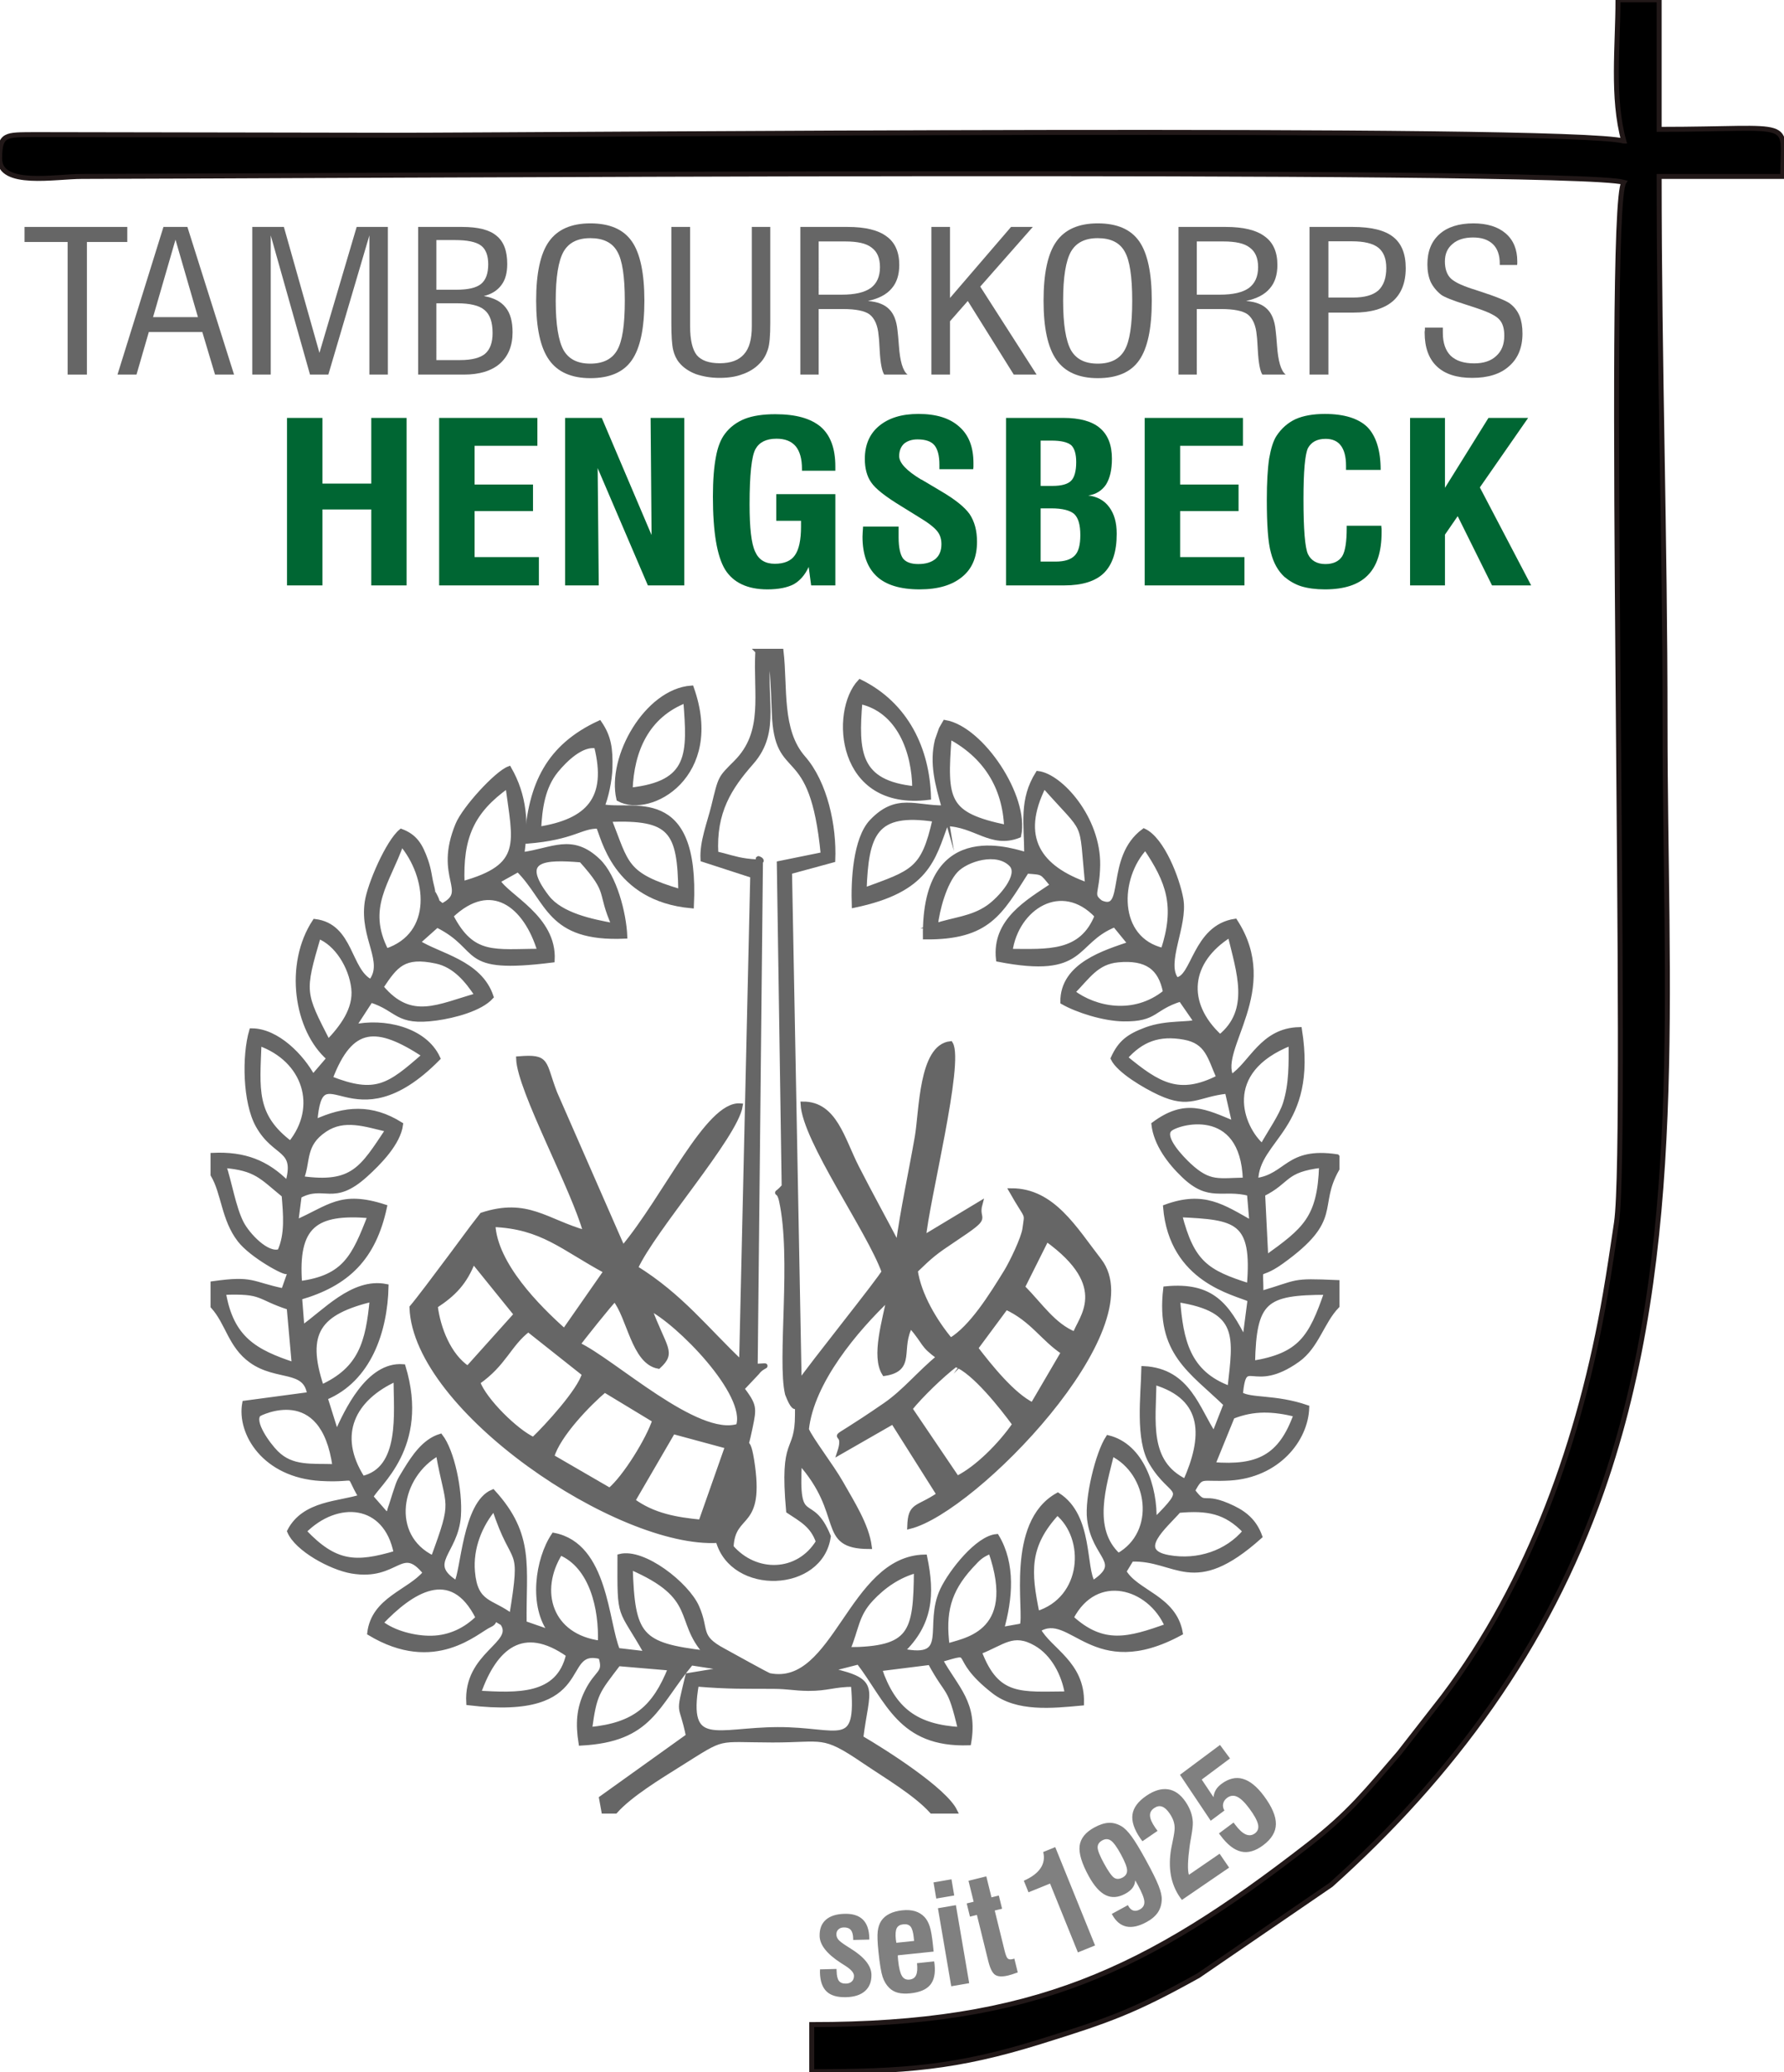 <svg xmlns="http://www.w3.org/2000/svg" viewBox="243.362 85.86 438.233 508.935" width="438.234px" height="508.936px"><g id="g33" transform="matrix(2.151, 0, 0, 2.151, -200.862, -95.565)"><path fill-rule="evenodd" fill="#000000" fill-opacity="1" d="M 391.961,100.453 C 385.73,98.719 268.641,99.785 251.508,99.785 l -41.066,-0.07 c -3.254,0.031 -3.961,-0.137 -3.961,2.758 0,3.234 6.336,2.02 9.41,2.016 24.781,-0.031 170.043,-1.012 176.07,0.668 -2.078,3.301 0.598,109.012 -0.836,118.781 -0.387,2.641 -0.82,5.539 -1.27,8.148 -2.832,16.539 -8.629,32.867 -18.531,45.984 l -5.004,6.418 c -3.645,4.211 -5.613,6.781 -10.363,10.473 -18.586,14.438 -31.469,20.547 -56.734,20.547 v 5.379 c 10.531,0 16.535,-0.449 26.129,-3.441 7.836,-2.441 10.664,-3.43 18.016,-7.523 l 15.156,-10.379 c 13.879,-12.43 24.672,-27.105 30.938,-45.004 9.617,-27.449 7.207,-57.668 7.207,-87.551 0,-21.586 -0.672,-40.934 -0.672,-62.5 h 14.113 c 0,-6.777 1.863,-5.375 -14.113,-5.375 V 84.328 h -4.703 c 0,5.242 -0.711,11.172 0.668,16.125" id="path1"/><g fill="#006633" fill-opacity="1" id="g11"><g transform="translate(237.436,151.185)" id="g2"><path d="M 1.859,0 V -19.125 H 5.906 v 7.5 h 5.578 v -7.5 h 4.031 V 0 h -4.031 V -8.672 H 5.906 V 0 Z m 0,0" id="path2"/></g><g transform="translate(254.812,151.185)" id="g3"><path d="m 1.859,0 v -19.125 h 11.219 v 3.188 H 5.906 v 4.422 h 6.672 v 3.031 H 5.906 v 5.25 H 13.25 V 0 Z m 0,0" id="path3"/></g><g transform="translate(269.195,151.185)" id="g4"><path d="m 1.859,0 v -19.125 h 4.188 L 11.734,-5.75 11.625,-19.125 h 3.844 V 0 H 11.312 L 5.578,-13.391 5.703,0 Z m 0,0" id="path4"/></g><g transform="translate(286.512,151.185)" id="g5"><path d="m 12.641,0 -0.281,-2.109 c -0.422,0.922 -1,1.578 -1.719,1.984 -0.734,0.375 -1.719,0.578 -3,0.578 C 5.375,0.453 3.75,-0.312 2.812,-1.812 1.891,-3.328 1.422,-6.094 1.422,-10.141 c 0,-1.891 0.125,-3.406 0.344,-4.531 0.203,-1.141 0.562,-2.031 1.031,-2.641 C 3.375,-18.078 4.125,-18.641 5.062,-19.016 c 0.922,-0.359 2.094,-0.531 3.484,-0.531 2.359,0 4.062,0.484 5.203,1.453 1.094,0.953 1.656,2.453 1.656,4.516 v 0.484 h -3.812 v -0.203 c 0,-1.141 -0.234,-2 -0.719,-2.594 C 10.375,-16.469 9.656,-16.75 8.688,-16.75 c -1.188,0 -1.969,0.406 -2.406,1.188 -0.438,0.797 -0.672,2.906 -0.672,6.312 0,2.688 0.203,4.5 0.641,5.406 0.406,0.922 1.156,1.375 2.234,1.375 1.078,0 1.859,-0.328 2.297,-0.969 0.469,-0.656 0.703,-1.75 0.703,-3.281 V -7.375 H 8.656 v -3.047 h 6.75 V 0 Z m 0,0" id="path5"/></g><g transform="translate(303.627,151.185)" id="g6"><path d="m 1.453,-6.719 h 4.062 v 1.234 c 0,1.156 0.188,1.969 0.5,2.406 0.344,0.438 0.938,0.641 1.75,0.641 0.859,0 1.5,-0.203 1.969,-0.594 0.438,-0.375 0.672,-0.938 0.672,-1.672 0,-0.562 -0.141,-1.062 -0.469,-1.469 C 9.625,-6.578 8.953,-7.125 7.906,-7.75 L 5.812,-9.047 C 4.016,-10.141 2.875,-11.031 2.391,-11.75 c -0.5,-0.703 -0.734,-1.625 -0.734,-2.688 0,-1.609 0.547,-2.875 1.625,-3.766 1.109,-0.922 2.594,-1.375 4.5,-1.375 2.047,0 3.578,0.484 4.656,1.453 1.109,0.969 1.625,2.359 1.625,4.172 0,0.172 0,0.328 0,0.422 0,0.109 -0.031,0.188 -0.031,0.266 h -3.859 v -0.516 c 0,-1.047 -0.203,-1.781 -0.578,-2.234 -0.375,-0.438 -1.016,-0.656 -1.922,-0.656 -0.641,0 -1.156,0.172 -1.547,0.5 -0.344,0.328 -0.547,0.797 -0.547,1.406 0,0.781 0.844,1.672 2.5,2.672 l 0.062,0.016 L 10.375,-10.75 c 1.594,0.938 2.672,1.797 3.25,2.609 0.562,0.844 0.844,1.891 0.844,3.156 0,1.734 -0.547,3.078 -1.703,4.016 -1.141,0.938 -2.734,1.422 -4.859,1.422 -2.188,0 -3.844,-0.5 -4.906,-1.5 C 1.953,-2.031 1.391,-3.531 1.391,-5.562 c 0,-0.234 0.031,-0.594 0.062,-1.078 z m 0,0" id="path6"/></g><g transform="translate(319.55,151.185)" id="g7"><path d="M 5.812,-2.719 H 7.5 c 1.047,0 1.766,-0.234 2.203,-0.688 0.438,-0.438 0.641,-1.219 0.641,-2.344 0,-1.172 -0.234,-1.953 -0.688,-2.391 C 9.188,-8.562 8.312,-8.797 7.031,-8.797 H 5.812 Z m 0,-8.641 h 1.359 c 1.031,0 1.75,-0.203 2.125,-0.594 0.375,-0.375 0.578,-1.094 0.578,-2.125 0,-0.953 -0.203,-1.578 -0.578,-1.938 -0.406,-0.328 -1.125,-0.516 -2.234,-0.516 h -1.25 z M 1.859,0 V -19.125 H 8.406 c 1.875,0 3.281,0.391 4.172,1.156 0.906,0.766 1.375,1.922 1.375,3.5 0,1.281 -0.234,2.234 -0.672,2.953 -0.469,0.688 -1.141,1.125 -2.031,1.25 1.016,0.125 1.828,0.547 2.406,1.344 0.562,0.766 0.844,1.75 0.844,3.031 0,2.031 -0.484,3.5 -1.453,4.469 C 12.094,-0.484 10.578,0 8.516,0 Z m 0,0" id="path7"/></g><g transform="translate(335.386,151.185)" id="g8"><path d="m 1.859,0 v -19.125 h 11.219 v 3.188 H 5.906 v 4.422 h 6.672 v 3.031 H 5.906 v 5.25 H 13.25 V 0 Z m 0,0" id="path8"/></g><g transform="translate(349.769,151.185)" id="g9"><path d="M 10.547,-6.812 H 14.5 c 0,0.078 0,0.203 0.031,0.359 0,0.172 0,0.297 0,0.375 0,2.219 -0.516,3.859 -1.594,4.938 -1.047,1.062 -2.672,1.594 -4.891,1.594 C 7,0.453 6.109,0.328 5.375,0.109 4.625,-0.125 3.984,-0.516 3.422,-0.984 2.703,-1.656 2.188,-2.562 1.891,-3.734 1.562,-4.875 1.422,-6.922 1.422,-9.781 c 0,-1.969 0.094,-3.547 0.266,-4.703 0.203,-1.156 0.469,-2.016 0.844,-2.594 0.578,-0.875 1.312,-1.5 2.172,-1.906 0.875,-0.391 2.016,-0.594 3.344,-0.594 2.219,0 3.844,0.516 4.859,1.5 0.984,1.016 1.516,2.641 1.516,4.891 H 10.469 v -0.469 c 0,-1.031 -0.203,-1.797 -0.594,-2.312 -0.375,-0.5 -0.953,-0.766 -1.734,-0.766 -0.984,0 -1.625,0.359 -2.016,1.047 -0.344,0.719 -0.516,2.672 -0.516,5.844 0,3.438 0.172,5.547 0.516,6.281 0.359,0.734 1.031,1.125 1.984,1.125 0.906,0 1.547,-0.312 1.922,-0.891 0.344,-0.562 0.516,-1.656 0.516,-3.234 z m 0,0" id="path9"/></g><g transform="translate(365.692,151.185)" id="g10"><path d="M 1.859,0 V -19.125 H 5.844 v 7.984 L 10.812,-19.125 h 4.531 L 9.828,-11.188 15.688,0 H 11.219 L 7.297,-7.906 5.844,-5.797 V 0 Z m 0,0" id="path10"/></g></g><g fill="#666666" fill-opacity="1" id="g13"><g transform="translate(208.962,127.115)" id="g12"><path d="M 5.281,0 V -15.141 H 0.359 v -1.719 H 12.094 v 1.719 H 7.484 V 0 Z m 0,0" id="path11"/></g></g><g fill="#666666" fill-opacity="1" id="g21"><g transform="translate(219.546,127.115)" id="g14"><path d="m 4.453,-6.562 h 5.125 l -2.562,-8.844 z M 0.391,0 l 5.25,-16.859 H 8.375 L 13.703,0 H 11.531 L 10.078,-4.859 H 3.969 L 2.562,0 Z m 0,0" id="path13"/></g><g transform="translate(233.642,127.115)" id="g15"><path d="M 15.062,0 V -15.891 L 10.375,0 H 8.281 L 3.797,-15.891 V 0 H 1.688 v -16.859 h 3.609 l 4.062,14.375 4.25,-14.375 h 3.562 V 0 Z m 0,0" id="path14"/></g><g transform="translate(252.556,127.115)" id="g16"><path d="m 3.797,-9.688 h 2.25 c 1.359,0 2.312,-0.219 2.844,-0.656 0.547,-0.438 0.828,-1.188 0.828,-2.25 0,-1.016 -0.281,-1.734 -0.828,-2.141 -0.562,-0.422 -1.562,-0.625 -2.969,-0.625 h -2.125 z m 0,8.031 H 6.531 c 1.312,0 2.266,-0.25 2.828,-0.719 0.578,-0.5 0.859,-1.281 0.859,-2.375 0,-1.234 -0.297,-2.109 -0.922,-2.625 C 8.688,-7.891 7.641,-8.141 6.156,-8.141 H 3.797 Z M 1.719,0 v -16.859 h 5.016 c 1.828,0 3.125,0.328 3.922,1 0.828,0.656 1.234,1.734 1.234,3.219 0,1 -0.203,1.812 -0.672,2.422 -0.438,0.594 -1.094,1.031 -2,1.25 1.141,0.203 1.953,0.625 2.484,1.297 C 12.25,-7 12.5,-6.047 12.5,-4.844 12.5,-3.297 12.016,-2.109 11.047,-1.25 10.094,-0.422 8.719,0 6.938,0 Z m 0,0" id="path15"/></g><g transform="translate(266.421,127.115)" id="g17"><path d="m 3.562,-8.438 c 0,2.719 0.312,4.578 0.891,5.641 0.594,1.031 1.594,1.547 3.062,1.547 1.453,0 2.484,-0.516 3.062,-1.531 0.594,-1.016 0.875,-2.891 0.875,-5.656 0,-2.75 -0.281,-4.641 -0.875,-5.641 -0.578,-1.016 -1.609,-1.5 -3.062,-1.5 -1.469,0 -2.469,0.516 -3.062,1.547 C 3.875,-13 3.562,-11.141 3.562,-8.438 Z m -2.234,0 c 0,-3.125 0.484,-5.391 1.469,-6.766 0.969,-1.359 2.531,-2.062 4.719,-2.062 2.203,0 3.766,0.672 4.734,2.047 0.953,1.359 1.438,3.625 1.438,6.781 0,3.172 -0.484,5.438 -1.438,6.797 -0.953,1.375 -2.531,2.047 -4.734,2.047 -2.156,0 -3.75,-0.703 -4.719,-2.094 -0.984,-1.391 -1.469,-3.625 -1.469,-6.75 z m 0,0" id="path16"/></g><g transform="translate(281.439,127.115)" id="g18"><path d="m 1.75,-16.859 h 2.141 v 11.344 c 0,1.562 0.266,2.672 0.766,3.297 0.516,0.609 1.391,0.922 2.625,0.922 1.25,0 2.172,-0.344 2.766,-1.031 C 10.656,-3 10.938,-4.062 10.938,-5.516 v -11.344 h 2.109 v 11 c 0,1.422 -0.078,2.422 -0.281,3.016 -0.188,0.578 -0.484,1.125 -0.922,1.562 -0.516,0.547 -1.188,0.969 -1.953,1.234 C 9.125,0.25 8.25,0.375 7.25,0.375 6.25,0.375 5.359,0.219 4.531,-0.062 3.734,-0.375 3.094,-0.812 2.641,-1.375 2.328,-1.75 2.094,-2.234 1.953,-2.828 1.812,-3.438 1.75,-4.438 1.75,-5.859 Z m 0,0" id="path17"/></g><g transform="translate(296.201,127.115)" id="g19"><path d="m 3.812,-9.125 h 2.625 c 1.5,0 2.609,-0.25 3.328,-0.766 0.688,-0.516 1.047,-1.297 1.047,-2.375 C 10.812,-13.297 10.5,-14.031 9.859,-14.5 9.25,-14.984 8.25,-15.203 6.844,-15.203 H 3.812 Z M 1.719,0 V -16.859 H 7.125 c 2,0 3.484,0.359 4.438,1.078 0.969,0.688 1.453,1.797 1.453,3.25 0,1.125 -0.281,2.031 -0.875,2.703 -0.578,0.688 -1.484,1.156 -2.703,1.422 1.062,0.094 1.859,0.375 2.406,0.922 0.531,0.516 0.859,1.312 0.969,2.422 0.047,0.422 0.109,0.984 0.156,1.703 0.125,1.828 0.453,2.953 1,3.359 h -2.672 c -0.25,-0.375 -0.438,-1.297 -0.516,-2.766 -0.047,-0.703 -0.062,-1.266 -0.125,-1.703 -0.094,-1.156 -0.453,-1.938 -1.016,-2.391 -0.562,-0.422 -1.594,-0.625 -3.078,-0.625 h -2.75 V 0 Z m 0,0" id="path18"/></g><g transform="translate(311.168,127.115)" id="g20"><path d="m 1.719,0 v -16.859 h 2.125 V -8.75 l 6.969,-8.109 h 2.484 l -6,6.812 L 13.734,0 H 11.125 l -5.25,-8.406 -2.031,2.312 V 0 Z m 0,0" id="path19"/></g></g><g fill="#666666" fill-opacity="1" id="g26"><g transform="translate(324.367,127.115)" id="g22"><path d="m 3.562,-8.438 c 0,2.719 0.312,4.578 0.891,5.641 0.594,1.031 1.594,1.547 3.062,1.547 1.453,0 2.484,-0.516 3.062,-1.531 0.594,-1.016 0.875,-2.891 0.875,-5.656 0,-2.75 -0.281,-4.641 -0.875,-5.641 -0.578,-1.016 -1.609,-1.5 -3.062,-1.5 -1.469,0 -2.469,0.516 -3.062,1.547 C 3.875,-13 3.562,-11.141 3.562,-8.438 Z m -2.234,0 c 0,-3.125 0.484,-5.391 1.469,-6.766 0.969,-1.359 2.531,-2.062 4.719,-2.062 2.203,0 3.766,0.672 4.734,2.047 0.953,1.359 1.438,3.625 1.438,6.781 0,3.172 -0.484,5.438 -1.438,6.797 -0.953,1.375 -2.531,2.047 -4.734,2.047 -2.156,0 -3.75,-0.703 -4.719,-2.094 -0.984,-1.391 -1.469,-3.625 -1.469,-6.75 z m 0,0" id="path21"/></g><g transform="translate(339.385,127.115)" id="g23"><path d="m 3.812,-9.125 h 2.625 c 1.5,0 2.609,-0.25 3.328,-0.766 0.688,-0.516 1.047,-1.297 1.047,-2.375 C 10.812,-13.297 10.5,-14.031 9.859,-14.5 9.25,-14.984 8.25,-15.203 6.844,-15.203 H 3.812 Z M 1.719,0 V -16.859 H 7.125 c 2,0 3.484,0.359 4.438,1.078 0.969,0.688 1.453,1.797 1.453,3.25 0,1.125 -0.281,2.031 -0.875,2.703 -0.578,0.688 -1.484,1.156 -2.703,1.422 1.062,0.094 1.859,0.375 2.406,0.922 0.531,0.516 0.859,1.312 0.969,2.422 0.047,0.422 0.109,0.984 0.156,1.703 0.125,1.828 0.453,2.953 1,3.359 h -2.672 c -0.25,-0.375 -0.438,-1.297 -0.516,-2.766 -0.047,-0.703 -0.062,-1.266 -0.125,-1.703 -0.094,-1.156 -0.453,-1.938 -1.016,-2.391 -0.562,-0.422 -1.594,-0.625 -3.078,-0.625 h -2.75 V 0 Z m 0,0" id="path22"/></g><g transform="translate(354.352,127.115)" id="g24"><path d="m 3.875,-8.797 h 2.812 c 1.312,0 2.25,-0.266 2.875,-0.797 0.609,-0.562 0.922,-1.422 0.922,-2.578 0,-1.078 -0.312,-1.844 -0.922,-2.328 -0.625,-0.484 -1.625,-0.719 -3,-0.719 H 3.875 Z M 1.719,0 v -16.859 h 4.938 c 2.109,0 3.641,0.375 4.594,1.125 0.969,0.75 1.453,1.938 1.453,3.578 0,1.656 -0.5,2.938 -1.5,3.797 -1,0.844 -2.484,1.281 -4.469,1.281 H 3.875 V 0 Z m 0,0" id="path23"/></g><g transform="translate(367.935,127.115)" id="g25"><path d="M 1.312,-5.359 H 3.359 V -4.75 c 0,1.141 0.312,2.016 0.891,2.594 0.625,0.594 1.516,0.875 2.688,0.875 1.078,0 1.922,-0.281 2.516,-0.844 0.625,-0.562 0.922,-1.328 0.922,-2.312 0,-0.812 -0.172,-1.422 -0.562,-1.844 C 9.453,-6.703 8.609,-7.125 7.297,-7.562 7,-7.672 6.562,-7.797 6.016,-7.984 c -1.562,-0.484 -2.5,-0.875 -2.844,-1.125 -0.531,-0.422 -0.922,-0.906 -1.203,-1.469 -0.25,-0.594 -0.375,-1.234 -0.375,-2 0,-1.484 0.453,-2.625 1.375,-3.453 0.922,-0.828 2.234,-1.234 3.875,-1.234 1.562,0 2.797,0.375 3.688,1.141 0.891,0.766 1.328,1.844 1.328,3.188 0,0.047 0,0.109 0,0.203 -0.016,0.109 -0.016,0.172 -0.016,0.219 H 9.859 V -12.688 c 0,-0.938 -0.25,-1.688 -0.781,-2.203 C 8.531,-15.406 7.797,-15.656 6.812,-15.656 c -1,0 -1.797,0.25 -2.359,0.75 -0.578,0.484 -0.859,1.141 -0.859,1.984 0,0.797 0.203,1.422 0.578,1.844 0.391,0.453 1.266,0.875 2.562,1.297 0.188,0.047 0.422,0.141 0.719,0.234 2,0.641 3.203,1.141 3.594,1.453 0.484,0.375 0.844,0.844 1.078,1.406 0.219,0.562 0.328,1.219 0.328,2 0,1.594 -0.516,2.844 -1.516,3.719 -1,0.906 -2.406,1.344 -4.219,1.344 -1.797,0 -3.125,-0.438 -4.047,-1.312 C 1.75,-1.812 1.281,-3.094 1.281,-4.797 c 0,-0.062 0,-0.156 0.031,-0.297 0,-0.109 0,-0.203 0,-0.266 z m 0,0" id="path24"/></g></g><path fill-rule="evenodd" fill="#666666" fill-opacity="1" stroke-width="0.567" stroke-linecap="butt" stroke-linejoin="miter" stroke="#666666" stroke-opacity="1" stroke-miterlimit="22.926" d="m 286.047,276.629 c 3.797,0.316 5.582,0.242 8.77,0.262 1.812,0.012 2.363,0.219 4.004,0.234 2.18,0.019 2.98,-0.473 5.156,-0.465 0.691,7.738 -1.621,5.133 -8.656,5.164 -6.965,0.031 -10.574,2.371 -9.273,-5.195 z m 73.156,-60.207 v 1.379 c -2.5,4.387 0.531,5.664 -6.367,10.605 -2.953,2.117 -2.273,-0.066 -2.324,3.633 4.523,-1.324 3.336,-1.488 8.691,-1.258 v 2.672 c -1.742,1.805 -2.316,4.59 -4.492,6.145 -5.23,3.727 -6.055,-0.801 -6.539,3.938 1.141,0.762 3.977,0.273 7.582,1.516 -0.105,3.672 -3.363,7.734 -8.801,8.055 -3.336,0.195 -3.16,-0.535 -4.25,1.434 1.625,2.168 0.961,0.219 4.645,2 1.582,0.766 2.504,1.754 3.039,3.227 -7.684,6.875 -9.453,2.41 -14.664,2.594 l -0.855,1.41 c 1.371,2.418 5.746,2.984 6.445,7.02 -9.992,5.418 -12.461,-2.777 -16.227,-0.375 1.277,2.363 5.066,3.844 4.945,8.383 -3.379,0.316 -7.344,0.727 -10.008,-1.348 -5.289,-4.121 -1.727,-4.848 -6.133,-3.594 1.816,3.293 4.047,4.949 3.254,9.48 -7.832,0.262 -9.203,-4.863 -12.562,-9.238 l -3.484,0.891 c 0.137,0.078 0.348,0.086 0.449,0.109 5.297,1.246 4,1.949 3.277,7.672 2.691,1.566 9.535,5.914 10.738,8.359 h -2.625 c -1.875,-2.074 -5.332,-4.086 -7.781,-5.754 -4.75,-3.23 -4.566,-2.355 -10.422,-2.363 -6.629,-0.012 -5.266,-0.602 -10.609,2.746 -2.309,1.449 -5.652,3.48 -7.336,5.371 h -1.309 l -0.266,-1.465 9.922,-7.105 c -0.82,-4.086 -1.25,-1.98 -0.059,-6.902 l 3.473,-0.574 c 0.074,-0.172 0.301,-0.07 0.461,-0.324 l -3.566,-0.551 c -4.039,4.848 -4.609,8.738 -12.57,9.16 -0.348,-2.203 -0.258,-3.934 0.691,-5.859 1.18,-2.398 2.207,-2.004 1.574,-4.012 -4.984,-1.273 -0.387,7.055 -15.09,5.266 -0.332,-5.594 5.531,-6.688 3.863,-9.098 -2.238,-1.281 -0.121,-0.387 -1.48,0.207 -1.473,0.645 -6.223,5.422 -13.691,0.926 0.457,-3.855 4.531,-4.664 6.367,-6.883 -2.805,-3.496 -3.172,0.695 -8.422,-0.195 -2.32,-0.395 -6.238,-2.496 -7.094,-4.543 1.668,-3.254 5.754,-3.113 8.156,-3.922 -1.875,-3.109 0.082,-1.832 -4.602,-2.102 -6.426,-0.375 -9.309,-5.195 -8.68,-8.598 l 7.414,-0.992 c -0.414,-3.121 -3.734,-1.777 -6.66,-3.871 -2.391,-1.711 -2.656,-4.305 -4.371,-6.199 v -2.582 c 4.633,-0.656 4.281,0.043 8.047,0.824 l 0.754,-2.129 c -0.211,-0.07 -0.355,-0.168 -0.379,-0.09 -0.09,0.289 -3.98,-1.809 -5.367,-3.605 -1.844,-2.379 -1.816,-5.367 -3.055,-7.441 v -2.215 c 3.543,-0.16 6.113,0.801 8.508,3.238 1.219,-4.184 -1.414,-3.145 -3.371,-6.664 -1.465,-2.637 -1.57,-7.91 -0.727,-10.789 2.902,0 5.754,2.973 6.992,5.305 l 1.859,-2.168 c -3.773,-3.262 -4.852,-10.75 -1.633,-15.621 4.18,0.504 3.809,5.633 6.395,6.895 1.828,-2.289 -1.008,-4.98 -0.422,-9.086 0.289,-2.031 2.406,-6.891 3.887,-8.098 1.594,0.605 2.184,1.613 2.797,3.348 0.398,1.137 0.422,1.926 0.656,2.816 0.34,1.289 -0.121,0.195 0.434,1.293 0.656,1.305 -0.586,-0.113 0.793,1.062 3.344,-1.699 -0.734,-3.164 1.789,-9.273 0.773,-1.871 4.438,-5.863 5.844,-6.395 1.773,3.098 1.98,6.25 1.453,9.816 3.484,-0.445 5.703,-2.195 8.734,0.723 1.84,1.773 2.93,5.973 3.035,8.578 -8.762,0.391 -8.629,-4.098 -12.176,-7.617 l -2.332,1.301 c 1.043,1.84 6.48,4.207 6.219,9.043 -10.875,1.367 -7.723,-1.309 -13.156,-4.004 l -2.211,1.973 c 2.379,1.539 7.09,2.289 8.387,6.223 -1.227,1.363 -4.227,2.152 -6.258,2.43 -4.598,0.629 -4.262,-1.043 -7.492,-2.059 l -2.008,3.09 c 3.496,-0.789 8.172,0.266 9.676,3.559 -9.855,10 -13.379,-1.34 -14.047,7.293 3.457,-1.586 6.477,-1.805 9.793,0.273 -0.266,2.094 -2.453,4.336 -4.027,5.754 -3.711,3.348 -4.695,0.82 -7.555,2.391 l -0.391,3.039 c 3.867,-1.676 5.117,-3.402 10.137,-1.777 -1.25,5.836 -4.273,8.773 -9.695,10.336 l 0.27,3.496 c 2.5,-1.691 5.797,-5.508 9.602,-4.746 -0.113,5.086 -1.957,10.625 -6.961,12.691 l 1.305,4.168 c 1.125,-2.551 3.641,-8.023 7.602,-7.703 2.809,9.23 -3.102,13.469 -3.688,14.867 l 1.809,2.066 c 0.621,-0.738 0.078,0.141 0.547,-1.125 0.043,-0.113 0.316,-1.008 0.395,-1.242 0.516,-1.523 0.391,-1.336 1.266,-2.762 0.895,-1.453 2.094,-3.293 3.93,-3.852 1.301,1.664 2.273,6.129 2.059,9.113 -0.309,4.203 -3.91,5.344 -0.23,7.656 0.785,-1.227 0.961,-9.113 4.16,-10.418 4.535,4.957 3.488,8.543 3.578,15 l 3.129,1.086 c -2.398,-3.027 -1.562,-8.441 0.254,-11.137 5.957,1.141 5.938,10.023 7.285,13.148 l 3.355,0.391 c -3.141,-5.613 -3.113,-3.629 -3.086,-11.125 2.699,-0.691 7.641,3.215 8.773,5.777 1.203,2.707 0.019,3.398 3.094,5.023 0.691,0.363 4.941,2.758 5.223,2.812 7.562,1.492 9.234,-13.402 17.715,-13.543 0.902,4.297 0.637,7.621 -2.594,10.73 5.789,1.188 2.68,-2.867 4.641,-6.988 1.004,-2.105 4.023,-5.91 6.164,-6.082 1.895,3.152 1.551,7.09 0.551,10.621 l 2.367,-0.422 c 0.586,-1.547 -1.664,-11.738 4.074,-14.922 3.797,2.418 2.875,8.418 4.012,10.039 3.684,-2.449 0.164,-2.867 -0.387,-7.293 -0.297,-2.371 0.953,-7.531 2.121,-9.305 3.797,0.938 5.383,5.629 5.246,9.531 4.285,-4.305 2.121,-2.629 -0.297,-6.691 -1.582,-2.66 -0.938,-7.578 -0.871,-10.734 5.109,0.258 6.121,4.77 8.023,7.551 l 1.363,-3.484 c -3.961,-3.844 -7.75,-5.852 -6.891,-13.18 5.352,-0.52 7.008,1.953 9.027,5.91 l 0.609,-4.688 c -1.695,-0.805 -8.961,-2.156 -9.652,-10.555 4.371,-1.602 6.516,-0.027 9.867,1.852 l -0.289,-3.406 c -3.137,-0.793 -4.547,0.746 -7.473,-2.039 -1.645,-1.566 -3.188,-3.637 -3.438,-5.848 3.598,-2.676 5.805,-1.48 9.234,-0.059 l -0.852,-3.73 c -3.457,0.367 -4.227,1.785 -7.707,0.188 -1.703,-0.785 -4.652,-2.527 -5.328,-3.926 0.816,-1.801 1.754,-2.52 3.758,-3.27 2.371,-0.891 4.961,-0.516 5.754,-0.918 l -1.797,-2.598 c -3.297,1.031 -2.75,2.32 -6.531,2.273 -2.25,-0.031 -5.262,-0.984 -6.93,-1.938 -0.047,-4.238 4.883,-5.656 7.723,-6.633 l -1.793,-2.195 c -4.875,1.953 -3.227,5.914 -13.281,3.961 -0.496,-4.414 3.402,-6.562 6.207,-8.453 -1.324,-1.586 -1.008,-1.461 -2.984,-1.617 -3.035,4.766 -4.406,7.57 -11.57,7.516 -0.168,-13.953 10.699,-9.5 11.574,-9.391 -0.016,-3.57 -0.609,-6.258 1.281,-9.27 2.551,0.293 6.902,5.117 6.824,10.453 -0.051,3.277 -0.918,3.336 0.336,4.297 3.145,1.387 0.727,-5.094 4.945,-8.184 2.074,0.961 3.809,5.465 4.219,7.773 0.539,3.012 -2.055,7.324 -0.516,9.215 2.023,-0.121 2.109,-5.984 6.699,-6.684 5.094,7.82 -2.141,14.547 -0.426,17.801 2.328,-1.508 3.508,-5.348 7.785,-5.43 1.801,11.285 -4.91,12.367 -4.992,17.246 3.641,-0.48 3.574,-3.586 9.273,-2.73 z m -52.262,58.461 5.801,-0.727 c 2.148,3.969 2.211,2.379 3.461,7.664 -5.055,-0.305 -7.629,-2.176 -9.262,-6.938 z m -33.094,6.941 c 0.559,-4.164 0.859,-4.328 3.285,-7.527 l 5.973,0.508 c -1.809,4.516 -4.027,6.523 -9.258,7.02 z m 44.508,-8.871 c 2.691,-1.027 3.852,-2.48 6.5,-0.941 1.973,1.145 3.188,3.488 3.555,5.738 -5.266,0.023 -8.039,0.578 -10.055,-4.797 z m -57.199,4.711 c 1.852,-5.297 5.086,-8.074 10.293,-4.391 -1.129,4.953 -5.961,4.625 -10.293,4.391 z m 67.684,-8.605 c 2.832,-5.473 9.004,-3.648 10.984,0.945 -4.379,1.562 -7.312,2.418 -10.984,-0.945 z m -78.855,0.578 c 3.402,-3.582 8.066,-6.781 11.148,-0.578 -1.375,1.352 -3.16,2.289 -5.328,2.332 -1.883,0.039 -4.355,-0.57 -5.82,-1.754 z m 53.336,3.07 c 1.035,-2.426 0.938,-3.922 2.652,-5.77 1.434,-1.539 3.156,-2.723 5.199,-3.281 -0.055,7.188 -0.547,8.988 -7.852,9.051 z m 11.367,-0.395 c -0.492,-3.832 0.113,-6.305 2.66,-9.105 1.07,-1.176 1.219,-1.25 2.301,-1.777 3.438,9.789 -3.504,10.246 -4.961,10.883 z m -44.191,-10.684 c 3.625,1.52 4.742,6.402 4.582,10.328 -5.754,-0.738 -7.34,-5.93 -4.582,-10.328 z m 7.996,1.633 c 8.023,3.438 5.223,6.047 8.664,9.832 -7.609,-0.895 -8.41,-1.934 -8.664,-9.832 z m -13.539,5.633 c -2.324,-1.789 -4.148,-1.309 -4.477,-5.09 -0.238,-2.719 0.848,-5.375 2.492,-7.305 2.309,7.172 3.418,3.652 1.984,12.395 z m 60,-0.305 c -0.977,-4.746 -1.23,-7.73 2.309,-11.543 3.539,2.914 3.129,9.879 -2.309,11.543 z m 23.785,-9.406 c -2.051,2.465 -5.43,3.602 -8.77,3 -3.969,-0.715 -0.438,-3.559 1.16,-5.387 3.285,-0.285 5.379,0.055 7.609,2.387 z m -107.516,0 c 3.785,-3.82 9.402,-3.414 10.543,2.496 -4.637,1.379 -6.973,1.273 -10.543,-2.496 z m 93.008,2.785 c -3.32,-3.051 -1.605,-8.09 -0.75,-11.664 4.461,2.168 5.402,9.055 0.75,11.664 z m -78.242,0.297 c -5.254,-2.527 -3.988,-9.469 0.578,-12 1.16,6.531 1.988,5.027 -0.578,12 z m 85.91,-8.762 c -4.531,-2.191 -3.633,-6.922 -3.602,-11.348 6.098,1.789 5.805,6.41 3.602,11.348 z m -93.984,-0.348 c -3.227,-5.035 -1.039,-9.184 3.828,-11.379 0.008,3.898 0.789,10.328 -3.828,11.379 z m -11.84,-7.367 c 0.004,-0.004 7.34,-3.895 8.703,6.012 -2.746,-0.086 -4.914,0.238 -6.727,-1.559 -0.934,-0.93 -2.871,-3.582 -1.977,-4.453 z M 347.25,246.074 c 2.465,-0.984 4.656,-0.871 7.289,-0.23 -1.742,4.898 -4.367,6.145 -9.527,5.727 z m -6.242,-13.332 c 7.324,1.141 6.629,4.246 5.969,10.148 -4.855,-1.75 -5.613,-5.547 -5.969,-10.148 z m -97.773,9.992 c -2.137,-6.367 -0.227,-8.566 5.793,-10.055 -0.469,4.965 -1.289,8 -5.793,10.055 z m 106.328,-2.734 c 0.16,-7.23 1.426,-8.082 8.473,-8.102 -1.781,5.188 -3.008,7.211 -8.473,8.102 z m -109.434,0.188 c -4.5,-1.477 -7.219,-2.992 -8.102,-8.281 4.652,-0.18 3.793,0.504 7.516,1.715 z m 109.062,-9.02 c -4.883,-1.543 -6.543,-2.59 -7.969,-8.129 6.469,0.305 8.625,0.562 7.969,8.129 z m -108.453,-0.266 c -0.5,-6.629 1.75,-8.281 8.059,-7.75 -1.816,4.711 -2.902,7.074 -8.059,7.75 z m 109.977,-10.223 c 3.023,-1.492 2.34,-2.758 6.73,-3.285 -0.184,6.078 -1.902,7.383 -6.367,10.59 z m -112.242,6.559 c -1.449,0.527 -3.684,-1.867 -4.387,-3.223 -0.914,-1.766 -1.391,-4.762 -2.027,-6.602 3.727,0.305 4.32,1.277 6.906,3.387 0.176,2.188 0.41,4.461 -0.492,6.438 z m 2.461,-8.328 c 0.82,-1.961 0.102,-3.879 2.684,-5.594 2.207,-1.473 4.605,-0.621 7.227,0.004 -2.953,4.422 -3.984,6.434 -9.91,5.59 z m 99.133,-5.605 c 0.762,-0.82 8.406,-3.066 8.672,5.781 -3.035,0.035 -4.07,0.516 -6.426,-1.668 -0.875,-0.812 -3.141,-3.156 -2.246,-4.113 z m -100.375,1.613 c -4.258,-3.195 -3.781,-6.223 -3.59,-11.461 5.301,1.867 6.988,7.289 3.59,11.461 z m 110.98,0.309 c -2.449,-2.105 -4.973,-8.574 3.293,-11.801 0.008,2.371 0.059,4.656 -0.645,6.906 -0.449,1.449 -1.773,3.297 -2.648,4.895 z M 335,205.102 c 1.855,-2.086 3.867,-2.852 6.754,-2.332 2.68,0.484 2.938,2.285 3.965,4.598 -4.539,2.316 -6.918,0.875 -10.719,-2.266 z m -90.777,2.383 c 2.367,-6.246 5.328,-6.25 10.793,-2.664 -4.074,3.57 -5.566,4.723 -10.793,2.664 z m 101.625,-4.73 c -4.234,-3.898 -3.629,-8.703 1.145,-11.684 0.996,4.184 2.629,8.648 -1.145,11.684 z m -101.863,0.594 c -2.906,-5.676 -2.988,-5.676 -1.102,-12.113 2.109,0.793 3.754,3.473 4.035,5.945 0.277,2.418 -1.355,4.512 -2.934,6.168 z m 85.008,-5.715 c 1.77,-1.801 2.746,-3.473 5.223,-3.695 3.234,-0.293 4.863,0.848 5.406,3.699 -3.598,2.914 -8.09,1.93 -10.629,-0.004 z m -78.965,-0.594 c 1.668,-2.492 2.566,-3.758 6.316,-2.957 2.141,0.457 3.547,2.18 4.699,3.926 -4.469,1.246 -7.586,3.141 -11.016,-0.969 z m 89.328,-4.168 c -5.508,-1.285 -5.301,-8.34 -2.023,-11.797 2.668,3.941 3.684,6.719 2.023,11.797 z m -81.352,-3.961 c 4.613,-4.41 8.605,-1.234 10.176,4.047 -5.156,0.004 -7.715,0.762 -10.176,-4.047 z m 63.859,4.055 c 0.703,-5.055 5.91,-8.355 9.949,-4.055 -1.77,4.461 -5.707,4.066 -9.949,4.055 z m -71.242,-0.027 c -2.559,-4.988 0.168,-7.84 1.742,-12.305 3.223,3.777 3.93,10.426 -1.742,12.305 z m 62.715,-2.883 c 0.195,-1.855 1.023,-4.934 2.32,-6.324 1.219,-1.312 4.734,-2.402 6.371,-0.684 1.156,1.219 -1.211,3.926 -2.652,4.922 -1.887,1.301 -3.941,1.371 -6.039,2.086 z m -40.434,-7.527 c 3.48,3.879 1.961,3.465 3.777,7.512 -2.602,-0.461 -6.121,-1.199 -7.695,-3.242 -3.477,-4.516 -0.219,-4.617 3.918,-4.27 z m 57.824,2.879 c -5.57,-1.934 -8.008,-5.422 -4.988,-11.379 5.105,5.777 4.219,3.484 4.988,11.379 z m -71.434,-0.152 c -0.215,-5.324 1.102,-8.297 5.223,-11.219 0.848,6.488 2.023,9.23 -5.223,11.219 z m 0,0" id="path26"/><path fill-rule="evenodd" fill="#666666" fill-opacity="1" stroke-width="0.567" stroke-linecap="butt" stroke-linejoin="miter" stroke="#666666" stroke-opacity="1" stroke-miterlimit="22.926" d="m 286.562,258.137 c -2.824,-0.27 -5.461,-0.73 -7.789,-2.438 l 4.598,-7.906 6.238,1.688 z m 6.5,-99.43 h 1.289 c -0.84,5.145 1.199,9.02 -2.027,12.684 -2.488,2.828 -4.328,5.629 -4.055,10.434 1.191,0.262 2.227,0.656 3.465,0.816 3.363,0.434 0.582,-0.668 1.633,-0.098 l -0.602,57.805 c 1.996,-0.082 0.879,-0.219 0.219,0.695 l -1.75,1.855 c 1.438,1.93 1.426,2.156 0.957,4.406 -0.773,3.719 -0.395,0.188 0.172,3.777 1.266,7.984 -2.141,5.68 -2.352,9.906 2.785,3.234 7.668,3.156 9.969,-0.609 -0.652,-1.891 -1.902,-2.52 -3.402,-3.516 -0.789,-8.73 1.004,-6.297 1.012,-10.98 0,-2.77 0.105,0.875 -1.137,-2.383 -0.914,-3.859 0.758,-15.586 -0.691,-22.09 -0.355,-1.578 -0.93,-0.223 0.309,-1.605 l -0.555,-36.867 5.016,-1.02 c -1.273,-13.352 -5.32,-8.086 -5.59,-16.23 -0.082,-2.527 -0.188,-4.457 -0.398,-6.98 h 1.172 c 0.484,4.141 -0.234,9.035 2.527,12.188 2.5,2.855 3.547,7.785 3.383,11.645 l -4.941,1.344 1.102,58.402 c 1.227,-1.867 9.441,-12.066 9.695,-12.742 -1.707,-4.742 -9.051,-15.008 -9.254,-19.141 3.609,-0.008 4.469,4.016 6.121,7.25 1.516,2.969 3.27,6.145 4.727,8.938 0.551,-4.117 1.488,-8.363 2.195,-12.422 0.512,-2.949 0.445,-10.297 3.789,-10.656 1.309,2.094 -2.742,18.07 -3.078,22.168 l 6.457,-3.887 c -0.582,2.145 1.473,1.113 -2.988,4.078 -2.164,1.441 -2.59,1.789 -4.406,3.543 0.395,2.781 2.266,5.898 4.02,7.977 2.422,-1.43 4.727,-5.164 6.379,-7.844 0.633,-1.035 1.977,-3.805 2.121,-4.902 0.27,-2.051 0.398,-0.938 -1.531,-4.344 4.711,0 7.207,4.363 10.012,7.973 5.965,7.672 -14.207,28.5 -21.637,30.352 0.086,-2.578 0.855,-1.918 3.363,-3.633 l -5.266,-8.336 -6.09,3.492 c 1.172,-3.539 -2.984,0.27 5.215,-5.375 2.238,-1.543 3.957,-3.719 6.129,-5.473 -2.027,-1.469 -1.395,-1.453 -3.262,-3.629 -1.469,2.66 0.395,4.98 -2.973,5.492 -1.25,-1.977 0.066,-6.086 0.543,-8.668 -3.836,3.633 -8.867,9.602 -9.457,15.062 0.453,1.113 2.883,4.242 3.949,6.137 1.234,2.195 2.918,4.781 3.234,7.23 -5.863,-0.008 -2.535,-3.664 -7.98,-9.703 -0.438,7.93 1.262,3.531 3.301,8.543 -0.852,6.145 -10.945,6.492 -12.582,0.461 -11.316,0.684 -34.566,-14.973 -34.969,-26.598 1.445,-1.688 7.902,-10.504 7.961,-10.543 5.23,-1.727 7.352,0.758 11.891,2.02 -1.336,-4.992 -7.543,-16.293 -7.672,-19.871 3.422,-0.277 2.758,0.363 4.121,3.902 l 7.777,17.754 c 4.91,-5.844 9.727,-16.582 13.414,-16.281 -0.562,3.492 -9.965,14.086 -11.965,18.512 5.188,3.215 8.055,7.027 12.117,10.863 l 1.273,-55.672 -5.68,-1.844 c -0.121,-1.98 0.762,-4.16 1.23,-6.07 0.82,-3.375 0.719,-3.148 2.547,-4.984 3.477,-3.484 2.211,-7.797 2.484,-12.707 z m -16.91,95.809 -6.625,-3.84 c 0.699,-2.492 4.266,-6.145 6.043,-7.637 l 5.73,3.469 c -0.684,2.133 -3.367,6.527 -5.148,8.008 z m 39.492,-14.383 c 2.113,0.766 5.363,4.902 6.773,6.832 -1.621,2.359 -4.355,5.098 -6.602,6.184 l -5.387,-7.961 c 1.246,-1.539 3.559,-3.785 5.215,-5.055 z m -48.203,8.582 c -1.965,-0.883 -5.617,-4.457 -6.375,-6.551 3.047,-2.117 3.535,-4.305 5.781,-6.035 l 6.418,5.086 c -0.496,1.91 -4.309,6.059 -5.824,7.5 z m 50.488,-10.438 3.473,-4.688 c 3.051,1.41 4.207,3.594 6.578,5.156 l -3.527,6.027 c -2.285,-1.098 -4.91,-4.398 -6.523,-6.496 z m -37.297,-4.633 c 3.281,1.57 11.484,9.855 10.215,13.543 -4.719,1.551 -14.359,-7.488 -18.359,-9.328 0.32,-0.449 3.801,-4.848 4.246,-5.199 1.676,2.047 2.172,7.18 4.984,7.68 1.758,-1.621 0.676,-1.957 -1.086,-6.695 z m -20.688,6.953 c -2.191,-1.441 -3.41,-4.602 -3.719,-7.145 2.117,-1.375 3.391,-2.707 4.324,-5.148 l 4.941,6.113 z m 63.34,-9.293 2.75,-5.5 c 7.637,5.473 3.801,9.113 3.262,10.898 -2.496,-0.996 -3.957,-3.324 -6.012,-5.398 z m -60.477,-7.148 c 5.656,0.223 7.965,2.66 12.938,5.332 l -4.773,6.848 c -3.035,-2.695 -7.945,-7.629 -8.164,-12.18 z m 0,0" id="path27"/><path fill-rule="evenodd" fill="#666666" fill-opacity="1" stroke-width="0.567" stroke-linecap="butt" stroke-linejoin="miter" stroke="#666666" stroke-opacity="1" stroke-miterlimit="22.926" d="m 305.203,185.996 c 0.234,-6.469 1.195,-9.148 8.098,-8.098 -1.316,5.832 -2.449,6.027 -8.098,8.098 z m 16.273,-7.176 c -6.977,-1.453 -7.098,-3.086 -6.559,-10.398 4.074,2.16 6.379,5.68 6.559,10.398 z m -7.117,-2.234 c -3.289,0.051 -5.43,-1.414 -8.273,1.57 -1.895,1.988 -2.113,6.84 -2.012,9.547 8.355,-1.734 8.984,-5.344 10.461,-9.316 3.359,0.051 5.172,2.59 8.32,1.348 0.953,-4.367 -4.238,-12.184 -8.41,-12.898 l -0.434,0.762 c -0.066,0.168 -0.438,1.227 -0.445,1.262 -0.641,2.637 0.019,5.008 0.793,7.727 z m 0,0" id="path28"/><path fill-rule="evenodd" fill="#666666" fill-opacity="1" stroke-width="0.567" stroke-linecap="butt" stroke-linejoin="miter" stroke="#666666" stroke-opacity="1" stroke-miterlimit="22.926" d="m 284.266,186.168 c -6.48,-1.922 -6.145,-3.113 -8.191,-8.266 7.098,-0.266 8.094,1.285 8.191,8.266 z m -16.23,-7.148 c 0.121,-2.379 0.441,-4.82 1.988,-6.715 1.051,-1.281 2.973,-3.137 4.617,-2.781 1.52,6.016 -0.934,8.602 -6.605,9.496 z m -1.344,1.371 c 5.348,-0.422 6.137,-1.77 8.16,-1.715 0.59,1.066 1.777,8.293 10.629,9.09 0.676,-13.844 -6.855,-10.555 -10.211,-11.332 0.445,-1.016 0.871,-3.008 0.906,-4.363 0.062,-2.211 -0.121,-3.582 -1.207,-5.164 -5.777,2.68 -7.867,6.973 -8.277,13.484 z m 0,0" id="path29"/><path fill-rule="evenodd" fill="#666666" fill-opacity="1" stroke-width="0.567" stroke-linecap="butt" stroke-linejoin="miter" stroke="#666666" stroke-opacity="1" stroke-miterlimit="22.926" d="m 310.984,174.398 c -6.559,-0.664 -6.727,-4.199 -6.258,-9.961 4.504,0.977 6.227,5.758 6.258,9.961 z m 1.574,0.992 c -0.141,-5.469 -2.539,-10.59 -7.824,-13.191 -3.152,3.359 -2.496,14.484 7.824,13.191 z m 0,0" id="path30"/><path fill-rule="evenodd" fill="#666666" fill-opacity="1" stroke-width="0.567" stroke-linecap="butt" stroke-linejoin="miter" stroke="#666666" stroke-opacity="1" stroke-miterlimit="22.926" d="m 278.48,174.562 c 0.164,-4.527 1.883,-8.516 6.355,-10.25 0.473,6.109 0.66,9.488 -6.355,10.25 z m -1.285,1 c 3.562,1.965 11.836,-2.688 8.281,-12.656 -5.078,0.367 -9.383,7.898 -8.281,12.656 z m 0,0" id="path31"/><path fill-rule="nonzero" fill="#808080" fill-opacity="1" d="m 300.168,309.203 1.887,-0.047 0.008,0.258 c 0.012,0.52 0.102,0.891 0.262,1.105 0.168,0.215 0.434,0.316 0.805,0.309 0.289,-0.008 0.516,-0.09 0.68,-0.254 0.164,-0.156 0.238,-0.379 0.234,-0.652 -0.008,-0.344 -0.355,-0.73 -1.039,-1.16 -0.176,-0.113 -0.309,-0.199 -0.406,-0.258 L 302.5,308.438 c -1.562,-1.016 -2.352,-2.027 -2.379,-3.035 -0.019,-0.805 0.215,-1.422 0.703,-1.855 0.484,-0.434 1.203,-0.664 2.148,-0.688 0.918,-0.023 1.609,0.195 2.078,0.648 0.473,0.457 0.719,1.156 0.742,2.105 l 0.004,0.188 -1.84,0.043 -0.004,-0.184 c -0.012,-0.441 -0.102,-0.758 -0.273,-0.957 -0.176,-0.203 -0.441,-0.297 -0.801,-0.289 -0.262,0.008 -0.469,0.086 -0.621,0.234 -0.152,0.145 -0.227,0.336 -0.219,0.57 0.004,0.219 0.078,0.414 0.223,0.59 0.141,0.172 0.457,0.418 0.945,0.727 0.109,0.07 0.273,0.172 0.484,0.309 1.543,0.961 2.324,1.945 2.348,2.949 0.019,0.801 -0.223,1.426 -0.723,1.875 -0.504,0.453 -1.227,0.688 -2.176,0.711 -1,0.023 -1.738,-0.191 -2.219,-0.648 -0.484,-0.457 -0.738,-1.18 -0.762,-2.176 0,-0.035 0,-0.094 0.004,-0.172 0.004,-0.078 0.004,-0.137 0.004,-0.18 z m 8.715,-3.035 2.027,-0.211 -0.039,-0.383 c -0.062,-0.613 -0.184,-1.031 -0.359,-1.25 -0.176,-0.215 -0.453,-0.305 -0.832,-0.266 -0.371,0.039 -0.621,0.184 -0.75,0.441 -0.129,0.258 -0.168,0.688 -0.105,1.289 0,0 0.008,0.043 0.023,0.129 0.016,0.086 0.027,0.168 0.035,0.25 z m 2.363,2.328 1.953,-0.203 c 0.008,0.039 0.016,0.098 0.027,0.176 0.016,0.078 0.019,0.133 0.023,0.172 0.109,1.027 -0.059,1.801 -0.496,2.332 -0.441,0.531 -1.191,0.852 -2.254,0.965 -0.555,0.059 -1.031,0.035 -1.426,-0.062 -0.391,-0.102 -0.727,-0.289 -1,-0.559 -0.328,-0.316 -0.578,-0.73 -0.754,-1.246 -0.172,-0.516 -0.332,-1.461 -0.473,-2.832 -0.117,-1.094 -0.145,-1.883 -0.09,-2.363 0.055,-0.48 0.188,-0.883 0.406,-1.215 0.227,-0.336 0.539,-0.605 0.941,-0.805 0.398,-0.203 0.887,-0.332 1.461,-0.395 0.555,-0.059 1.039,-0.023 1.457,0.102 0.422,0.129 0.781,0.348 1.082,0.664 0.254,0.277 0.453,0.637 0.594,1.078 0.145,0.445 0.27,1.172 0.375,2.184 l 0.07,0.684 -4.09,0.426 c -0.004,0.07 0,0.141 0.004,0.215 0.008,0.078 0.016,0.199 0.031,0.363 0.09,0.855 0.234,1.445 0.43,1.77 0.191,0.324 0.48,0.465 0.859,0.426 0.371,-0.039 0.621,-0.203 0.758,-0.5 0.141,-0.297 0.176,-0.75 0.109,-1.375 z m 2.195,-7.379 -0.312,-1.844 2.051,-0.352 0.312,1.848 z m 1.711,10.016 -1.52,-8.91 2.051,-0.352 1.52,8.91 z m 5.957,-4.621 0.145,0.59 c 0.117,0.469 0.234,0.758 0.352,0.863 0.121,0.105 0.301,0.129 0.535,0.07 0.059,-0.016 0.102,-0.023 0.133,-0.035 0.031,-0.012 0.059,-0.019 0.086,-0.027 l 0.387,1.578 c -0.285,0.102 -0.508,0.18 -0.668,0.23 -0.164,0.051 -0.297,0.09 -0.398,0.113 -0.68,0.168 -1.184,0.148 -1.504,-0.059 -0.324,-0.207 -0.586,-0.734 -0.797,-1.578 l -1.297,-5.27 -0.793,0.195 -0.371,-1.508 0.793,-0.195 -0.59,-2.391 2.035,-0.504 0.59,2.395 0.84,-0.207 0.371,1.508 -0.84,0.203 z m 8.508,0.754 -3.18,-7.859 -2.461,0.996 -0.535,-1.32 c 0.898,-0.398 1.535,-0.871 1.906,-1.426 0.375,-0.551 0.477,-1.168 0.309,-1.852 l 1.375,-0.559 4.547,11.227 z m 6.547,-8.23 c -0.019,0.324 -0.121,0.609 -0.305,0.859 -0.184,0.25 -0.461,0.473 -0.824,0.672 -0.812,0.441 -1.559,0.496 -2.242,0.164 -0.68,-0.332 -1.336,-1.066 -1.953,-2.199 -0.785,-1.441 -1.129,-2.582 -1.027,-3.426 0.105,-0.848 0.66,-1.547 1.676,-2.102 0.609,-0.332 1.152,-0.508 1.641,-0.531 0.484,-0.027 0.965,0.102 1.445,0.379 0.359,0.203 0.75,0.594 1.176,1.176 0.426,0.586 0.973,1.488 1.641,2.715 0.688,1.254 1.164,2.215 1.426,2.875 0.262,0.66 0.387,1.191 0.375,1.59 -0.012,0.57 -0.164,1.066 -0.441,1.488 -0.281,0.418 -0.707,0.785 -1.281,1.098 -0.891,0.488 -1.664,0.66 -2.328,0.516 -0.656,-0.145 -1.199,-0.598 -1.617,-1.367 l -0.039,-0.07 1.84,-1.004 0.059,0.109 c 0.148,0.27 0.336,0.438 0.559,0.508 0.227,0.066 0.469,0.027 0.734,-0.117 0.375,-0.203 0.551,-0.504 0.527,-0.902 -0.023,-0.395 -0.27,-1.023 -0.738,-1.883 z m -1.637,-2.969 c -0.453,-0.828 -0.828,-1.348 -1.133,-1.562 -0.301,-0.215 -0.633,-0.227 -0.996,-0.027 -0.363,0.199 -0.535,0.469 -0.527,0.812 0.008,0.348 0.254,0.957 0.73,1.828 0.492,0.898 0.875,1.438 1.148,1.621 0.277,0.188 0.602,0.176 0.98,-0.027 0.355,-0.195 0.527,-0.477 0.504,-0.844 -0.016,-0.367 -0.254,-0.965 -0.707,-1.801 z m 6.969,5.207 c -0.023,-0.035 -0.062,-0.086 -0.113,-0.152 -0.055,-0.066 -0.094,-0.121 -0.117,-0.156 -0.523,-0.762 -0.867,-1.602 -1.031,-2.52 -0.164,-0.914 -0.156,-1.922 0.035,-3.023 0.035,-0.195 0.094,-0.48 0.172,-0.855 0.148,-0.703 0.227,-1.207 0.223,-1.508 0,-0.285 -0.051,-0.559 -0.141,-0.828 -0.094,-0.27 -0.238,-0.547 -0.434,-0.832 -0.289,-0.426 -0.578,-0.684 -0.867,-0.781 -0.289,-0.102 -0.59,-0.043 -0.902,0.172 -0.332,0.227 -0.488,0.516 -0.469,0.867 0.016,0.355 0.211,0.805 0.586,1.352 0.07,0.102 0.129,0.18 0.172,0.234 0.043,0.055 0.078,0.102 0.105,0.145 l -1.727,1.184 c -0.031,-0.043 -0.074,-0.102 -0.129,-0.168 -0.055,-0.07 -0.09,-0.121 -0.109,-0.152 -0.715,-1.039 -1.012,-1.949 -0.902,-2.73 0.109,-0.777 0.637,-1.492 1.582,-2.137 0.883,-0.605 1.711,-0.852 2.477,-0.742 0.766,0.113 1.43,0.586 1.992,1.406 0.262,0.383 0.461,0.762 0.598,1.145 0.137,0.379 0.219,0.773 0.242,1.188 0.019,0.324 -0.043,0.895 -0.188,1.707 -0.078,0.418 -0.133,0.746 -0.164,0.984 l -0.004,0.012 c -0.227,1.699 -0.258,2.805 -0.09,3.32 L 345.801,296 l 1.086,1.586 z m 4.23,-7.594 1.668,-1.242 0.191,0.254 c 0.422,0.566 0.824,0.934 1.195,1.098 0.379,0.164 0.73,0.125 1.055,-0.117 0.336,-0.25 0.453,-0.598 0.348,-1.047 -0.105,-0.445 -0.438,-1.051 -1.004,-1.812 -0.516,-0.691 -0.977,-1.133 -1.375,-1.32 -0.398,-0.188 -0.785,-0.145 -1.152,0.129 -0.246,0.184 -0.395,0.41 -0.449,0.672 -0.055,0.262 -0.004,0.52 0.148,0.77 l -1.566,1.168 -3.512,-5.246 4.57,-3.406 1.145,1.539 -3.23,2.41 1.344,2.012 c 0.039,-0.32 0.129,-0.602 0.273,-0.844 0.148,-0.242 0.359,-0.469 0.645,-0.68 0.816,-0.605 1.625,-0.797 2.43,-0.57 0.805,0.23 1.605,0.875 2.398,1.938 0.934,1.254 1.391,2.328 1.379,3.23 -0.012,0.895 -0.496,1.703 -1.457,2.418 -0.883,0.66 -1.723,0.902 -2.516,0.719 -0.793,-0.184 -1.574,-0.793 -2.344,-1.828 z m 0,0" id="path32"/><path fill-rule="evenodd" fill="#000000" fill-opacity="1" stroke-width="0.567" stroke-linecap="butt" stroke-linejoin="miter" stroke="#211818" stroke-opacity="1" stroke-miterlimit="22.926" d="M 391.961,100.453 C 385.73,98.719 268.641,99.785 251.508,99.785 l -41.066,-0.07 c -3.254,0.031 -3.961,-0.137 -3.961,2.758 0,3.234 6.336,2.02 9.41,2.016 24.781,-0.031 170.043,-1.012 176.07,0.668 -2.078,3.301 0.598,109.012 -0.836,118.781 -0.387,2.641 -0.82,5.539 -1.27,8.148 -2.832,16.539 -8.629,32.867 -18.531,45.984 l -5.004,6.418 c -3.645,4.211 -5.613,6.781 -10.363,10.473 -18.586,14.438 -31.469,20.547 -56.734,20.547 v 5.379 c 10.531,0 16.535,-0.449 26.129,-3.441 7.836,-2.441 10.664,-3.43 18.016,-7.523 l 15.156,-10.379 c 13.879,-12.43 24.672,-27.105 30.938,-45.004 9.617,-27.449 7.207,-57.668 7.207,-87.551 0,-21.586 -0.672,-40.934 -0.672,-62.5 h 14.113 c 0,-6.777 1.863,-5.375 -14.113,-5.375 V 84.328 h -4.703 c 0,5.242 -0.711,11.172 0.668,16.125 z m 0,0" id="path33"/></g></svg>